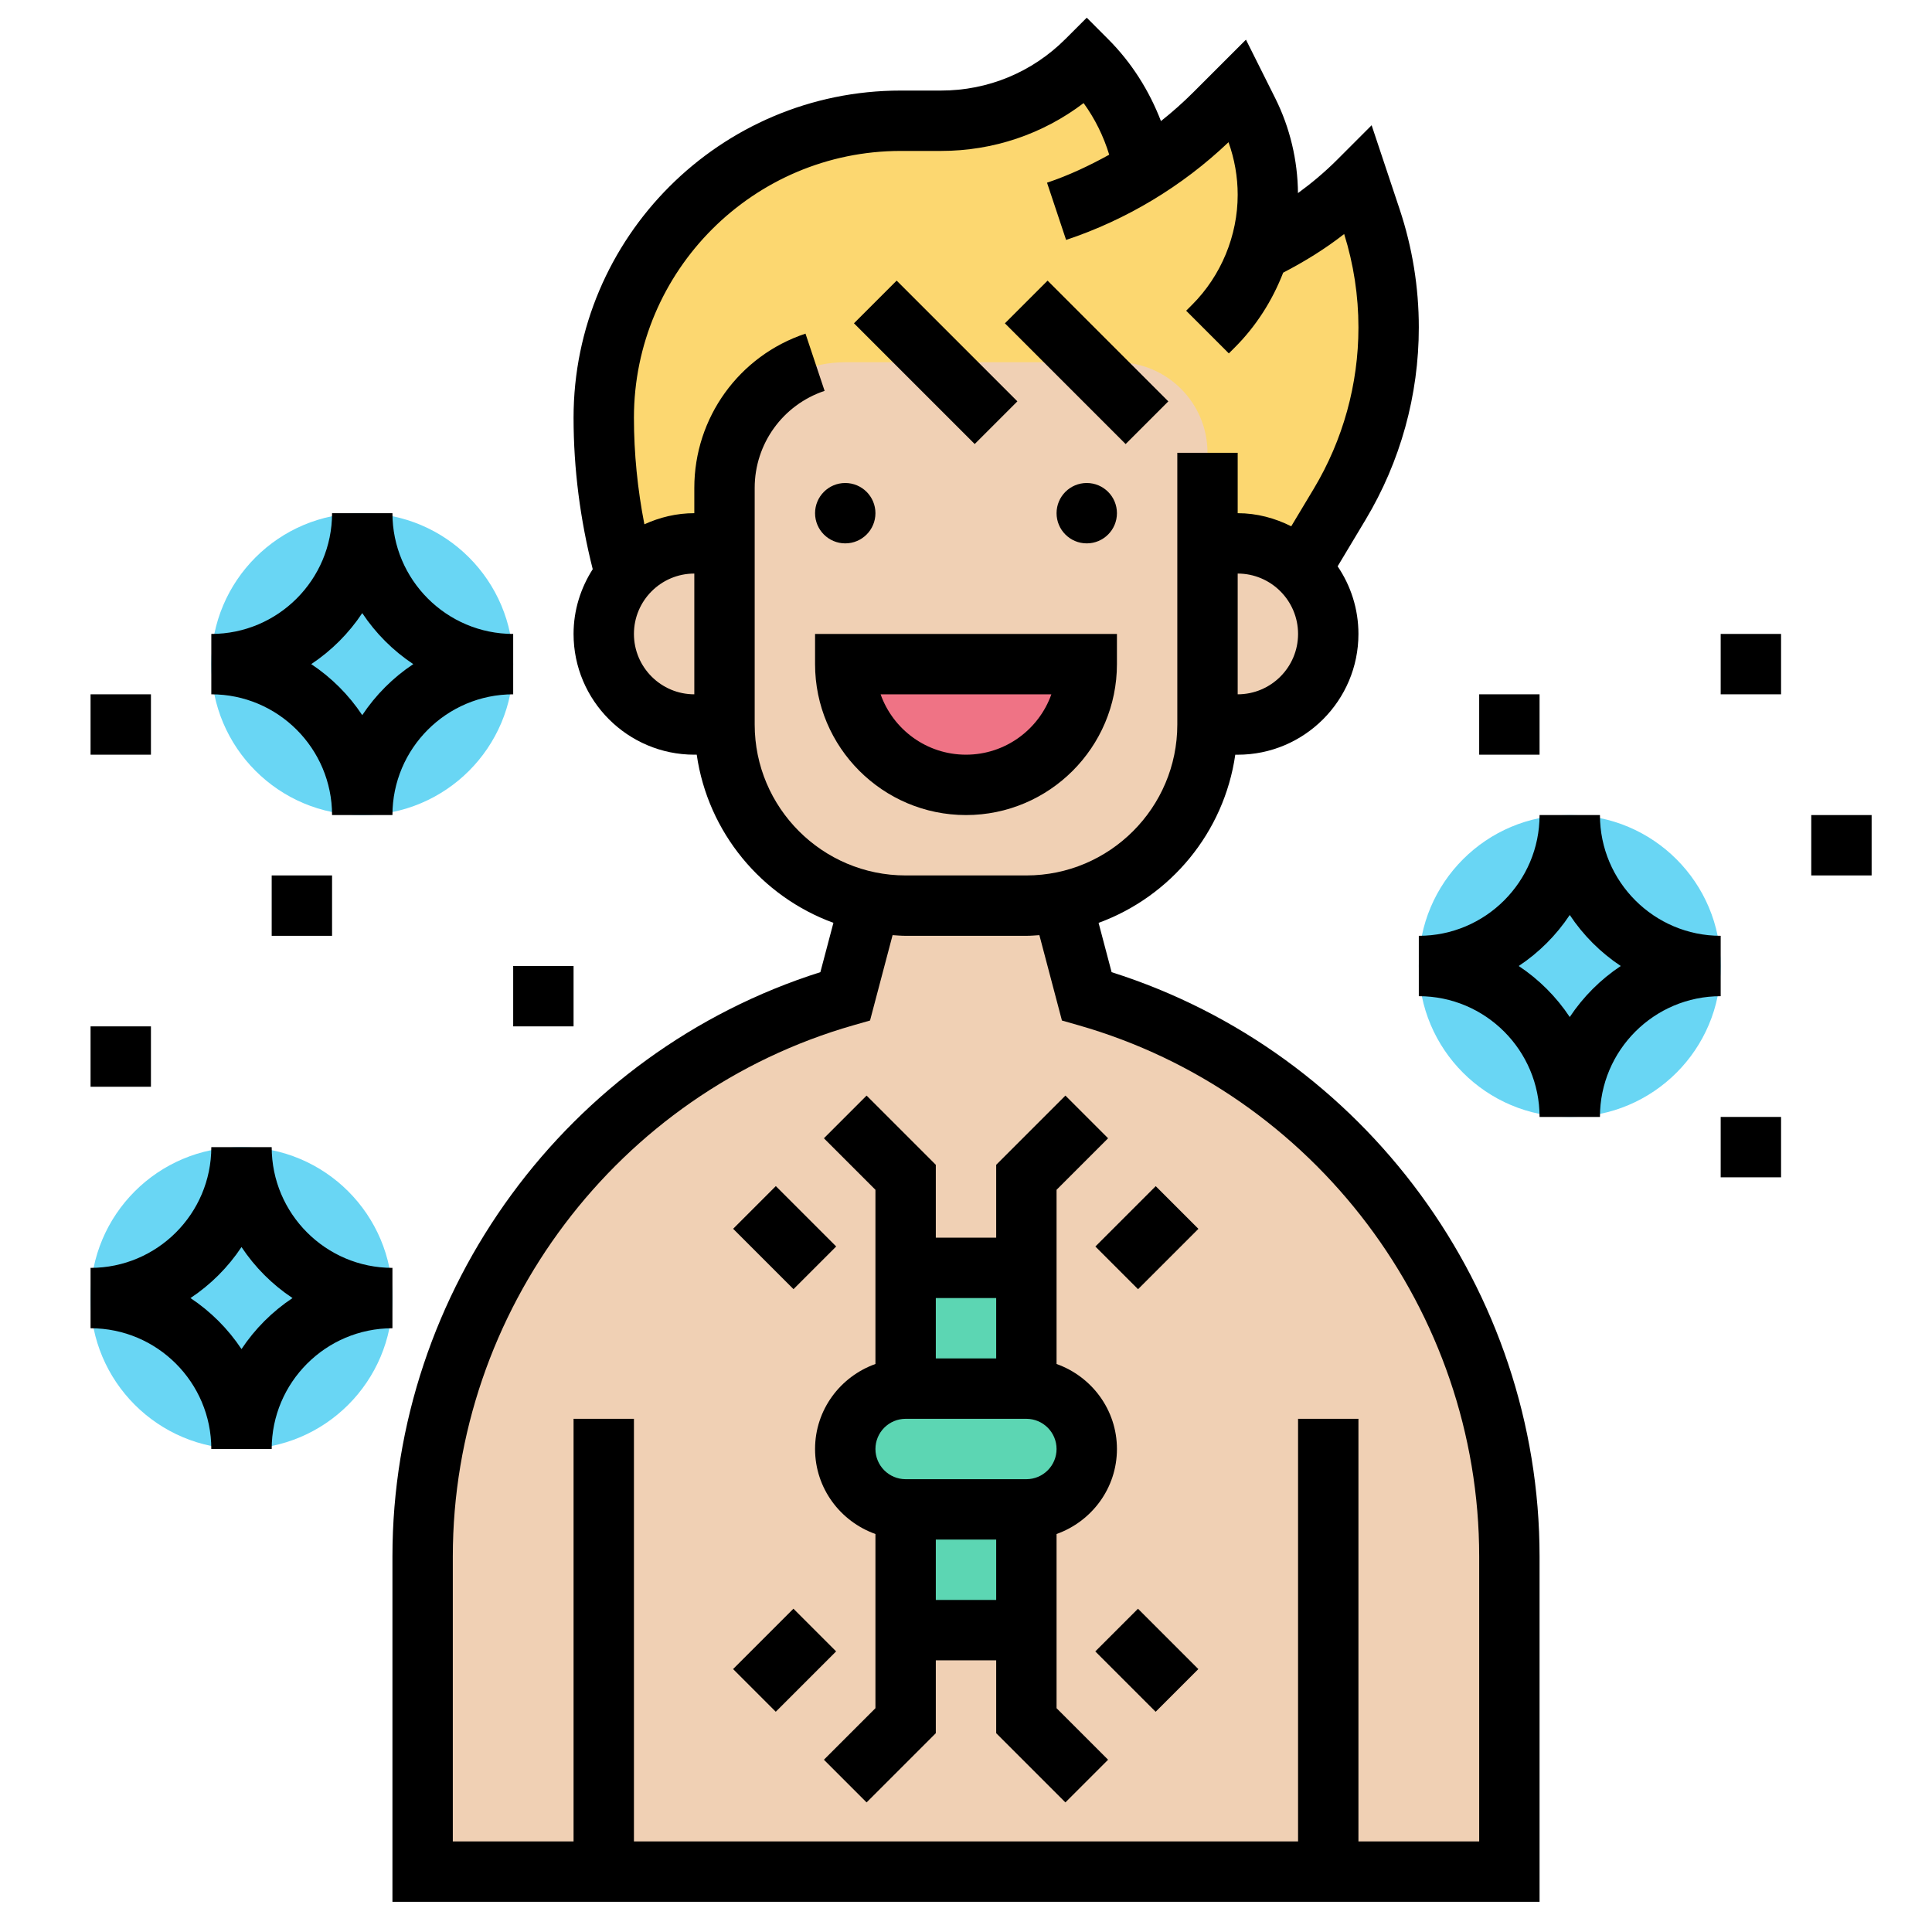 <?xml version="1.0" ?><svg id="Layer_2" style="enable-background:new 0 0 64 64;" version="1.1" viewBox="0 0 64 64" xml:space="preserve" xmlns="http://www.w3.org/2000/svg" xmlns:xlink="http://www.w3.org/1999/xlink"><g><g><g><path d="M24,18v6h-1c-0.83,0-1.58-0.34-2.12-0.88C20.34,22.58,20,21.83,20,21c0-0.74,0.27-1.42,0.71-1.94     C21.26,18.41,22.08,18,23,18H24z" style="fill:#F0D0B4;"/></g><g><path d="M43.09,18.85C43.65,19.39,44,20.16,44,21c0,0.83-0.34,1.58-0.88,2.12C42.58,23.66,41.83,24,41,24     h-1v-6h1C41.82,18,42.55,18.33,43.09,18.85z" style="fill:#F0D0B4;"/></g><g><path d="M45.42,7.25L45,6c-0.96,0.96-2.08,1.75-3.29,2.33H41.7c0.2-0.6,0.3-1.24,0.3-1.88     c0-0.95-0.22-1.89-0.65-2.75L41,3l-0.76,0.76c-0.71,0.71-1.5,1.34-2.35,1.87C37.65,4.27,36.99,2.99,36,2     c-1.28,1.28-3.02,2-4.83,2h-1.33c-2.72,0-5.18,1.1-6.96,2.88C21.1,8.66,20,11.12,20,13.84c0,1.76,0.24,3.52,0.71,5.22     C21.26,18.41,22.08,18,23,18h1h16h1c0.82,0,1.55,0.33,2.09,0.85l1.29-2.15c1.06-1.77,1.62-3.79,1.62-5.85     C46,9.62,45.8,8.41,45.42,7.25z" style="fill:#FCD770;"/></g><g><path d="M34,30h-4c-3.314,0-6-2.686-6-6v-8c0-2.209,1.791-4,4-4h9c1.657,0,3,1.343,3,3v9     C40,27.314,37.314,30,34,30z" style="fill:#F0D0B4;"/></g><g><path d="M28,22h8c0,2.21-1.79,4-4,4c-1.1,0-2.1-0.45-2.83-1.17C28.45,24.1,28,23.1,28,22z" style="fill:#EF7385;"/></g><g><path d="M44,62H20h-6V51.56c0-8.62,5.71-16.19,14-18.56l0.82-3.12C29.2,29.96,29.6,30,30,30h4     c0.4,0,0.8-0.04,1.18-0.12L36,33c4.14,1.18,7.64,3.67,10.11,6.94C48.57,43.2,50,47.25,50,51.56V62H44z" style="fill:#F0D0B4;"/></g><g><rect height="4" style="fill:#5CD6B3;" width="4" x="30" y="42"/></g><g><rect height="4" style="fill:#5CD6B3;" width="4" x="30" y="50"/></g><g><path d="M34,46c1.1,0,2,0.9,2,2c0,0.55-0.22,1.05-0.59,1.41C35.05,49.78,34.55,50,34,50h-4     c-1.1,0-2-0.9-2-2c0-0.55,0.22-1.05,0.59-1.41C28.95,46.22,29.45,46,30,46H34z" style="fill:#5CD6B3;"/></g><g><circle cx="52" cy="32" r="5" style="fill:#69D6F4;"/></g><g><circle cx="8" cy="43" r="5" style="fill:#69D6F4;"/></g><g><circle cx="12" cy="22" r="5" style="fill:#69D6F4;"/></g></g><path d="M27.293,37.707L29,39.414v5.77c-1.161,0.414-2,1.514-2,2.816s0.839,2.402,2,2.816v5.77l-1.707,1.707l1.414,1.414L31,57.414   V55h2v2.414l2.293,2.293l1.414-1.414L35,56.586v-5.77c1.161-0.414,2-1.514,2-2.816s-0.839-2.402-2-2.816v-5.77l1.707-1.707   l-1.414-1.414L33,38.586V41h-2v-2.414l-2.293-2.293L27.293,37.707z M31,53v-2h2v2H31z M34,49h-4c-0.551,0-1-0.448-1-1s0.449-1,1-1   h4c0.551,0,1,0.448,1,1S34.551,49,34,49z M33,43v2h-2v-2H33z"/><rect height="2.828" transform="matrix(0.707 -0.707 0.707 0.707 -21.376 30.393)" width="2" x="25" y="39.586"/><rect height="2" transform="matrix(0.707 -0.707 0.707 0.707 -17.861 38.879)" width="2.828" x="36.586" y="40"/><rect height="2.828" transform="matrix(0.707 -0.707 0.707 0.707 -27.761 42.979)" width="2" x="37" y="53.586"/><rect height="2" transform="matrix(0.707 -0.707 0.707 0.707 -31.276 34.494)" width="2.828" x="24.586" y="54"/><path d="M37,22v-1H27v1c0,2.757,2.243,5,5,5S37,24.757,37,22z M29.171,23h5.657c-0.413,1.164-1.525,2-2.829,2   S29.584,24.164,29.171,23z"/><rect height="5.657" transform="matrix(0.707 -0.707 0.707 0.707 2.059 28.971)" width="2" x="35" y="9.172"/><rect height="5.657" transform="matrix(0.707 -0.707 0.707 0.707 0.594 25.435)" width="2" x="30" y="9.172"/><path d="M13,51.561V63h38V51.561c0-8.826-5.8-16.704-14.176-19.356l-0.432-1.634c2.381-0.87,4.157-2.993,4.528-5.57H41   c2.206,0,4-1.794,4-4c0-0.83-0.255-1.601-0.689-2.241l0.924-1.541C46.39,15.294,47,13.091,47,10.847   c0-1.333-0.214-2.65-0.635-3.915l-0.928-2.783l-1.144,1.145c-0.404,0.404-0.839,0.769-1.296,1.103   c-0.009-1.086-0.266-2.17-0.752-3.142l-0.971-1.941l-1.745,1.744c-0.338,0.338-0.696,0.656-1.071,0.953   c-0.39-1.011-0.972-1.938-1.751-2.716L36,0.586l-0.707,0.707C34.192,2.394,32.728,3,31.171,3h-1.333C23.862,3,19,7.862,19,13.838   c0,1.693,0.22,3.376,0.635,5.017C19.238,19.476,19,20.209,19,21c0,2.206,1.794,4,4,4h0.08c0.371,2.577,2.147,4.7,4.528,5.57   l-0.432,1.634C18.8,34.856,13,42.734,13,51.561z M41,23v-4c1.103,0,2,0.897,2,2S42.103,23,41,23z M21,21c0-1.103,0.897-2,2-2v4   C21.897,23,21,22.103,21,21z M25,24v-7.838c0-1.46,0.931-2.751,2.316-3.214l-0.633-1.896C24.48,11.786,23,13.84,23,16.162V17   c-0.591,0-1.148,0.137-1.654,0.368C21.12,16.205,21,15.023,21,13.838C21,8.965,24.965,5,29.838,5h1.333   c1.729,0,3.372-0.557,4.725-1.585c0.376,0.519,0.66,1.095,0.848,1.71c-0.661,0.365-1.345,0.688-2.06,0.927l0.632,1.896   c2-0.666,3.854-1.782,5.38-3.237C40.896,5.269,41,5.86,41,6.452c0,1.356-0.55,2.684-1.509,3.643l-0.198,0.198l1.414,1.414   l0.198-0.198c0.705-0.704,1.245-1.555,1.602-2.477c0.711-0.369,1.392-0.788,2.02-1.28C44.841,8.755,45,9.795,45,10.847   c0,1.882-0.512,3.729-1.479,5.342l-0.747,1.245C42.237,17.165,41.64,17,41,17v-2h-2v9c0,2.757-2.243,5-5,5h-4   C27.243,29,25,26.757,25,24z M30,31h4c0.146,0,0.288-0.013,0.431-0.022l0.747,2.828l0.546,0.156C43.541,36.194,49,43.432,49,51.561   V61h-4V47h-2v14H21V47h-2v14h-4v-9.439c0-8.129,5.459-15.366,13.275-17.599l0.546-0.156l0.747-2.828C29.712,30.987,29.854,31,30,31   z"/><path d="M47,33c2.206,0,4,1.794,4,4h2c0-2.206,1.794-4,4-4v-2c-2.206,0-4-1.794-4-4h-2c0,2.206-1.794,4-4,4V33z M52,30.31   c0.445,0.67,1.02,1.245,1.69,1.69c-0.67,0.445-1.245,1.02-1.69,1.69c-0.445-0.67-1.02-1.245-1.69-1.69   C50.98,31.555,51.555,30.98,52,30.31z"/><path d="M13,17h-2c0,2.206-1.794,4-4,4v2c2.206,0,4,1.794,4,4h2c0-2.206,1.794-4,4-4v-2C14.794,21,13,19.206,13,17z M12,23.69   c-0.445-0.67-1.02-1.245-1.69-1.69c0.67-0.445,1.245-1.02,1.69-1.69c0.445,0.67,1.02,1.245,1.69,1.69   C13.02,22.445,12.445,23.02,12,23.69z"/><path d="M3,44c2.206,0,4,1.794,4,4h2c0-2.206,1.794-4,4-4v-2c-2.206,0-4-1.794-4-4H7c0,2.206-1.794,4-4,4V44z M8,41.31   c0.445,0.67,1.02,1.245,1.69,1.69C9.02,43.445,8.445,44.02,8,44.69C7.555,44.02,6.98,43.445,6.31,43   C6.98,42.555,7.555,41.98,8,41.31z"/><rect height="2" width="2" x="49" y="23"/><rect height="2" width="2" x="57" y="37"/><rect height="2" width="2" x="57" y="21"/><rect height="2" width="2" x="9" y="29"/><rect height="2" width="2" x="17" y="32"/><rect height="2" width="2" x="3" y="23"/><rect height="2" width="2" x="3" y="34"/><rect height="2" width="2" x="60" y="27"/><circle cx="36" cy="17" r="1"/><circle cx="28" cy="17" r="1"/></g></svg>